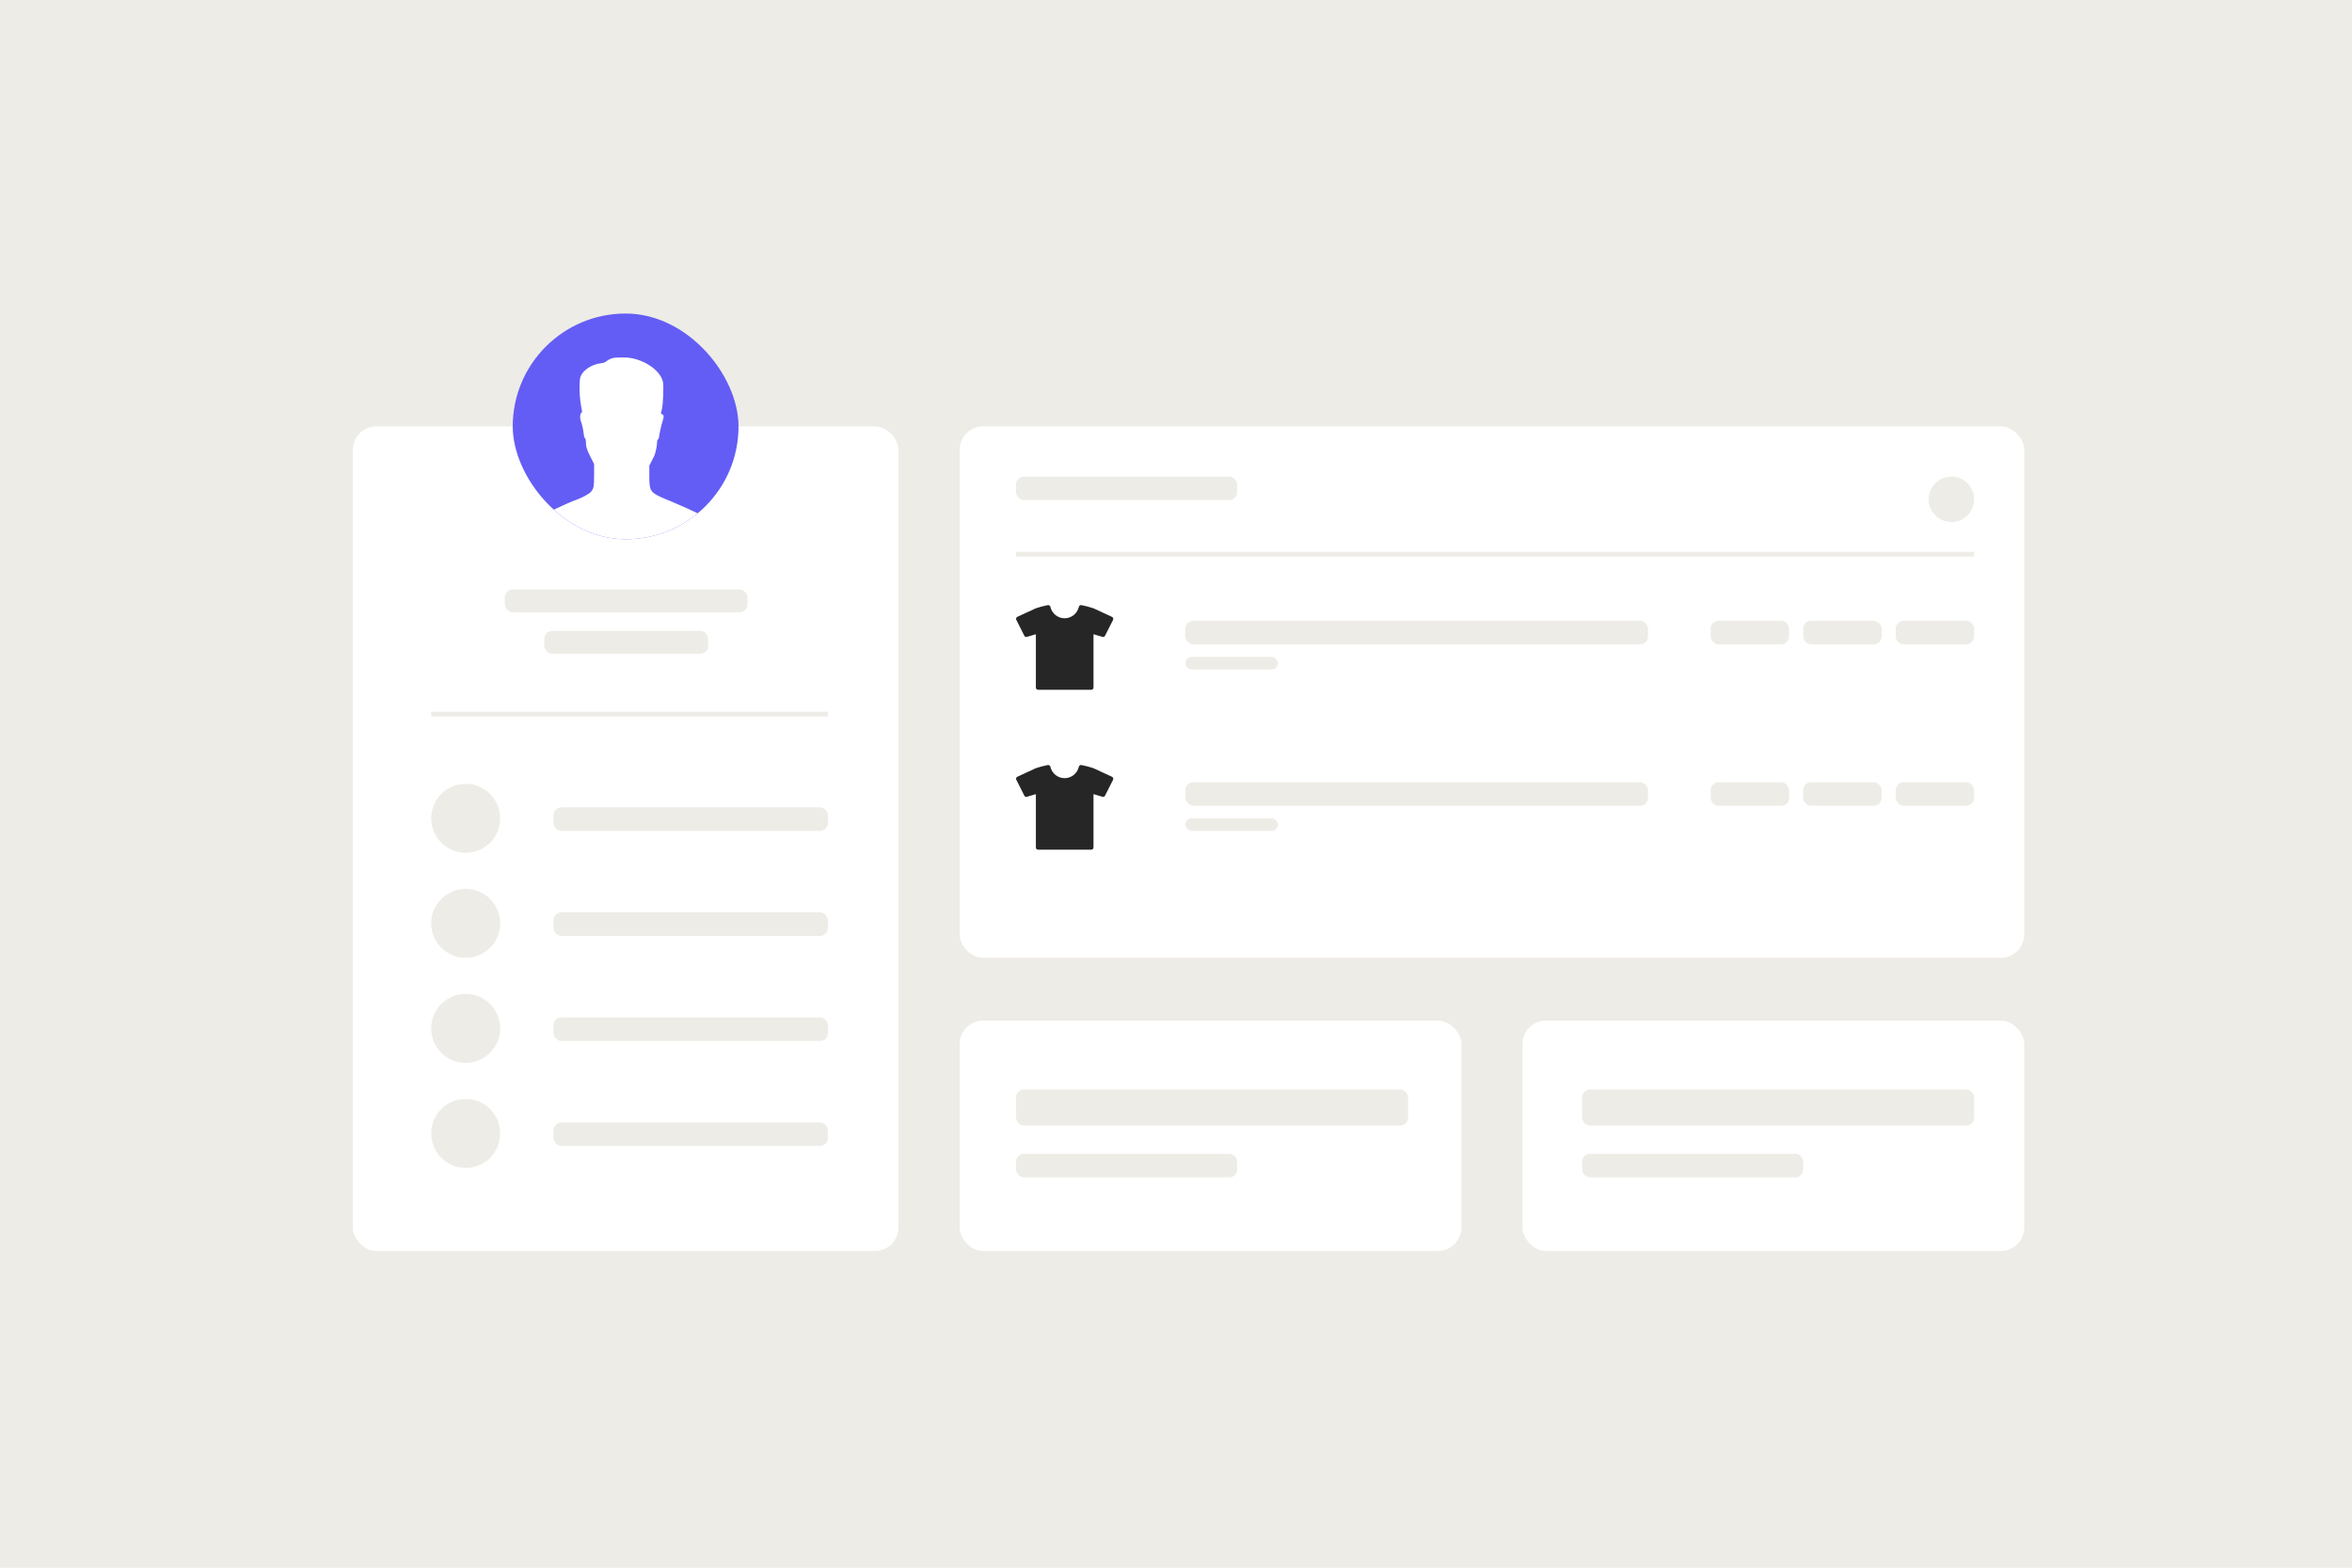 <svg width="1500" height="1000" viewBox="0 0 1500 1000" fill="none" xmlns="http://www.w3.org/2000/svg">
<rect width="1500" height="1000" fill="#EEECE6"/>
<rect x="225" y="272" width="348" height="526" rx="15" fill="white"/>
<line x1="275" y1="455.5" x2="528" y2="455.5" stroke="#EEECE6" stroke-width="3"/>
<circle cx="297" cy="522" r="22" fill="#EEECE6"/>
<circle cx="297" cy="589" r="22" fill="#EEECE6"/>
<circle cx="297" cy="656" r="22" fill="#EEECE6"/>
<circle cx="297" cy="723" r="22" fill="#EEECE6"/>
<rect x="612" y="272" width="679" height="339" rx="15" fill="white"/>
<circle cx="1244.5" cy="318.5" r="14.5" fill="#EEECE6"/>
<path d="M709.905 394.293C709.842 394.115 709.745 393.952 709.618 393.813C709.491 393.673 709.337 393.561 709.166 393.482L697.342 388.016C694.833 387.169 692.268 386.497 689.667 386.005H689.399C689.084 386.008 688.779 386.116 688.532 386.313C688.286 386.51 688.112 386.784 688.04 387.091C687.581 389.159 686.431 391.008 684.782 392.333C683.132 393.658 681.081 394.38 678.966 394.38C676.852 394.38 674.8 393.658 673.151 392.333C671.501 391.008 670.352 389.159 669.893 387.091C669.82 386.784 669.647 386.51 669.4 386.313C669.154 386.116 668.849 386.008 668.534 386.005C668.445 385.998 668.355 385.998 668.266 386.005C665.671 386.498 663.114 387.17 660.611 388.016L648.781 393.482C648.614 393.562 648.466 393.675 648.345 393.815C648.224 393.954 648.132 394.117 648.077 394.293C648.015 394.472 647.99 394.662 648.003 394.851C648.017 395.04 648.068 395.225 648.154 395.393L653.281 405.536C653.398 405.767 653.576 405.96 653.796 406.096C654.016 406.231 654.269 406.304 654.527 406.305C654.663 406.304 654.798 406.285 654.928 406.249L660.632 404.556V438.589C660.632 438.963 660.781 439.322 661.045 439.587C661.309 439.851 661.667 440 662.041 440H695.976C696.35 440 696.708 439.851 696.972 439.587C697.236 439.322 697.385 438.963 697.385 438.589V404.556L703.089 406.249C703.22 406.284 703.354 406.303 703.49 406.305C703.748 406.304 704.001 406.231 704.221 406.096C704.441 405.96 704.619 405.767 704.736 405.536L709.87 395.393C709.949 395.222 709.993 395.036 709.999 394.847C710.005 394.658 709.973 394.47 709.905 394.293Z" fill="#262626"/>
<path d="M709.905 496.293C709.842 496.115 709.745 495.952 709.618 495.813C709.491 495.673 709.337 495.561 709.166 495.482L697.342 490.016C694.833 489.169 692.268 488.497 689.667 488.005H689.399C689.084 488.008 688.779 488.116 688.532 488.313C688.286 488.51 688.112 488.784 688.04 489.091C687.581 491.159 686.431 493.008 684.782 494.333C683.132 495.658 681.081 496.38 678.966 496.38C676.852 496.38 674.8 495.658 673.151 494.333C671.501 493.008 670.352 491.159 669.893 489.091C669.82 488.784 669.647 488.51 669.4 488.313C669.154 488.116 668.849 488.008 668.534 488.005C668.445 487.998 668.355 487.998 668.266 488.005C665.671 488.498 663.114 489.17 660.611 490.016L648.781 495.482C648.614 495.562 648.466 495.675 648.345 495.815C648.224 495.954 648.132 496.117 648.077 496.293C648.015 496.472 647.99 496.662 648.003 496.851C648.017 497.04 648.068 497.225 648.154 497.393L653.281 507.536C653.398 507.767 653.576 507.96 653.796 508.096C654.016 508.231 654.269 508.304 654.527 508.305C654.663 508.304 654.798 508.285 654.928 508.249L660.632 506.556V540.589C660.632 540.963 660.781 541.322 661.045 541.587C661.309 541.851 661.667 542 662.041 542H695.976C696.35 542 696.708 541.851 696.972 541.587C697.236 541.322 697.385 540.963 697.385 540.589V506.556L703.089 508.249C703.22 508.284 703.354 508.303 703.49 508.305C703.748 508.304 704.001 508.231 704.221 508.096C704.441 507.96 704.619 507.767 704.736 507.536L709.87 497.393C709.949 497.222 709.993 497.036 709.999 496.847C710.005 496.658 709.973 496.47 709.905 496.293Z" fill="#262626"/>
<line x1="648" y1="353.5" x2="1259" y2="353.5" stroke="#EEECE6" stroke-width="3"/>
<rect x="612" y="651" width="320" height="147" rx="15" fill="white"/>
<rect x="971" y="651" width="320" height="147" rx="15" fill="white"/>
<g clip-path="url(#clip0_2068_2007)">
<rect x="327" y="200" width="144" height="144" rx="72" fill="#635DF5"/>
<path fill-rule="evenodd" clip-rule="evenodd" d="M390.745 228.431C389.26 228.819 387.759 229.616 386.031 230.934C385.617 231.25 384.559 231.571 383.624 231.664C377.687 232.258 371.88 235.939 370.261 240.135C369.153 243.006 369.48 254.286 370.845 260.33C371.17 261.77 371.296 262.921 371.135 262.978C370.009 263.38 369.626 266.3 370.416 268.455C371.175 270.523 372.03 274.358 372.273 276.774C372.428 278.318 372.669 279.157 373.069 279.545C373.464 279.928 373.644 280.543 373.648 281.524C373.663 284.957 374.187 286.731 376.568 291.416L378.893 295.992V302.863C378.893 310.712 378.627 311.954 376.486 314.114C375.381 315.228 370.86 317.643 368.123 318.581C362.452 320.526 342.681 329.86 338.449 332.591C336.846 333.625 335.247 334.633 334.897 334.832C333.48 335.632 329.483 339.71 328.763 341.089C327.662 343.198 327 345.57 327 347.407V349H396.5H466V347.299C466 343.181 463.766 339.294 459.46 335.919C457.354 334.269 453.884 331.925 453.547 331.925C453.465 331.925 452.496 331.393 451.392 330.743C448.666 329.137 440.36 325.161 434.345 322.582C431.623 321.416 428.563 320.093 427.543 319.643C426.524 319.193 425.342 318.722 424.918 318.596C424.493 318.471 422.933 317.785 421.452 317.074C414.603 313.784 414.107 312.857 414.107 303.351V296.967L415.419 294.45C416.141 293.066 416.981 291.394 417.284 290.735C418.032 289.11 419.049 284.286 419.049 282.361C419.049 281.173 419.199 280.661 419.667 280.251C420.006 279.953 420.284 279.376 420.284 278.969C420.284 277.689 421.827 270.775 422.631 268.453C423.523 265.877 423.415 264.638 422.263 264.214C421.383 263.889 421.39 264.141 422.172 260.779C422.946 257.45 423.354 246.129 422.79 243.582C421.322 236.942 412.698 230.428 402.735 228.43C399.87 227.856 392.943 227.857 390.745 228.431Z" fill="white"/>
</g>
<rect x="322" y="376" width="154.742" height="14.548" rx="5" fill="#EEECE6"/>
<rect x="353" y="515" width="175" height="15" rx="5" fill="#EEECE6"/>
<rect x="353" y="582" width="175" height="15" rx="5" fill="#EEECE6"/>
<rect x="353" y="649" width="175" height="15" rx="5" fill="#EEECE6"/>
<rect x="648" y="736" width="141" height="15" rx="5" fill="#EEECE6"/>
<rect x="756" y="396" width="295" height="15" rx="5" fill="#EEECE6"/>
<rect x="756" y="499" width="295" height="15" rx="5" fill="#EEECE6"/>
<rect x="756" y="419" width="59" height="8" rx="4" fill="#EEECE6"/>
<rect x="756" y="522" width="59" height="8" rx="4" fill="#EEECE6"/>
<rect x="1150" y="396" width="50" height="15" rx="5" fill="#EEECE6"/>
<rect x="1091" y="396" width="50" height="15" rx="5" fill="#EEECE6"/>
<rect x="1150" y="499" width="50" height="15" rx="5" fill="#EEECE6"/>
<rect x="1091" y="499" width="50" height="15" rx="5" fill="#EEECE6"/>
<rect x="1209" y="396" width="50" height="15" rx="5" fill="#EEECE6"/>
<rect x="1209" y="499" width="50" height="15" rx="5" fill="#EEECE6"/>
<rect x="648" y="304" width="141" height="15" rx="5" fill="#EEECE6"/>
<rect x="1009" y="736" width="141" height="15" rx="5" fill="#EEECE6"/>
<rect x="353" y="716" width="175" height="15" rx="5" fill="#EEECE6"/>
<rect x="347.129" y="402.452" width="104.484" height="14.548" rx="5" fill="#EEECE6"/>
<rect x="648" y="695" width="250" height="23" rx="5" fill="#EEECE6"/>
<rect x="1009" y="695" width="250" height="23" rx="5" fill="#EEECE6"/>
<defs>
<clipPath id="clip0_2068_2007">
<rect x="327" y="200" width="144" height="144" rx="72" fill="white"/>
</clipPath>
</defs>
</svg>
